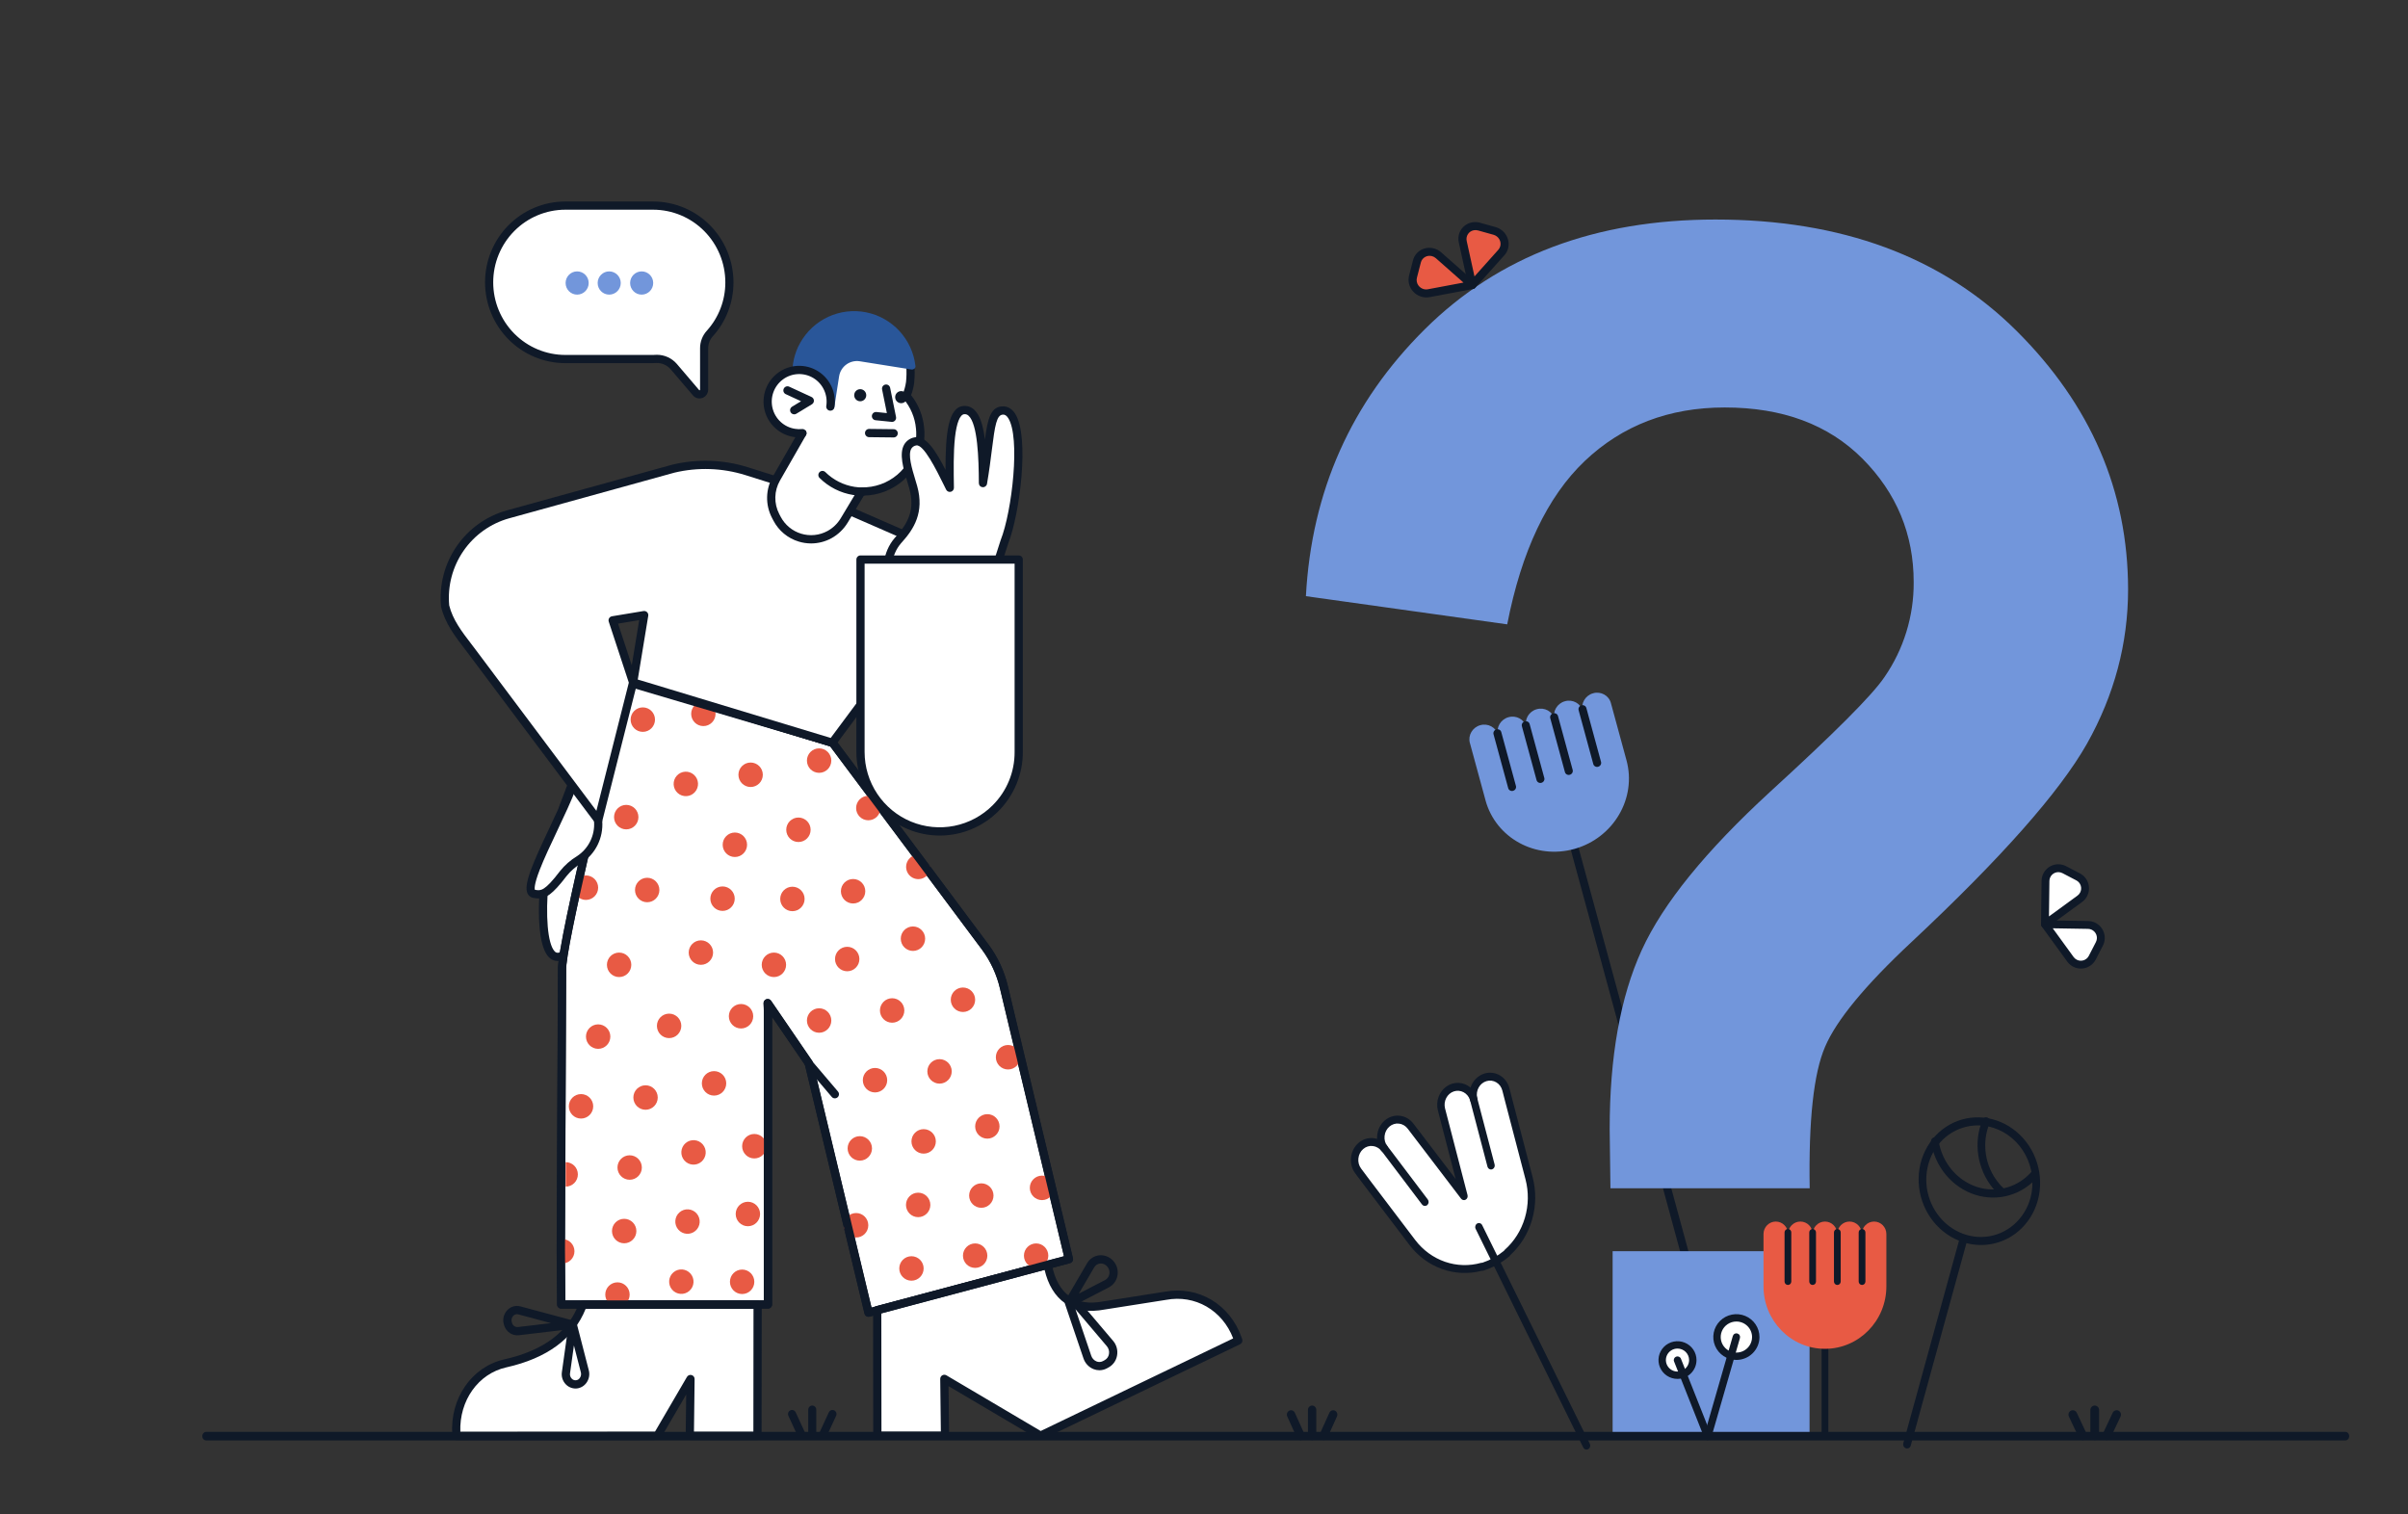 <svg fill="none" height="261" viewBox="0 0 415 261" width="415" xmlns="http://www.w3.org/2000/svg" xmlns:xlink="http://www.w3.org/1999/xlink"><rect x="0" y="0" width="415" height="261" fill="#333333" stroke="none"/><clipPath id="a"><path d="m75.939 53.629h138.184v194.581h-138.184z"/></clipPath><clipPath id="b"><path d="m0 0h25.271v120.403h-25.271z" transform="matrix(.962 -.272 .263 .965 252.677 125.682)"/></clipPath><clipPath id="c"><path d="m225.063 37.84h141.698v209.588h-141.698z"/></clipPath><clipPath id="d"><path d="m0 0h14.662v15.004h-14.662z" transform="matrix(-.476 .879 -.877 -.481 366.761 155.091)"/></clipPath><clipPath id="e"><path d="m135.808 242.262h8.354v5.599h-8.354z"/></clipPath><clipPath id="f"><path d="m221.781 242.262h8.702v5.949h-8.702z"/></clipPath><clipPath id="g"><path d="m356.485 242.262h9.05v5.949h-9.05z"/></clipPath><clipPath id="h"><path d="m303.926 210.547h21.174v36.961h-21.174z"/></clipPath><clipPath id="i"><path d="m285.826 226.512h17.404v21.698h-17.404z"/></clipPath><clipPath id="j"><path d="m83.596 34.73h42.813v33.947h-42.813z"/></clipPath><clipPath id="k"><path d="m0 0h15.229v15.192h-15.229z" transform="matrix(.957 .289 -.271 .963 246.118 35.627)"/></clipPath><g clip-path="url(#a)"><path d="m99.875 131.82c-.26.593-1.558 3.959-2.809 7.348l-3.235 12.752c-.59 6.162-.26 12.989 2.267 13.012 2.314.048 2.314-4.029 3.329-11.59.26 6.85.449 11.78 2.833 11.543 2.361-.237 2.078-7.182 1.818-12.467 1.7 3.271 3.825 7.774 5.619 7.3 2.574-.711.921-4.622.095-7.324-1.842-6.02.755-7.585 2.975-10.903 1.464-2.204 1.109-5.309-.071-8.628z" fill="#fff"/><path d="m96.147 165.643h-.064c-.302-.007-.6-.079-.873-.21s-.514-.32-.709-.552c-2.198-2.452-1.608-10.592-1.374-13.029.004-.036.01-.072.019-.108l3.235-12.751c.006-.024.014-.048.022-.071 1.221-3.306 2.544-6.745 2.826-7.388.06-.134.16-.247.286-.322.126-.076.273-.111.419-.1l12.82 1.043c.136.011.266.061.374.145.108.083.19.196.236.325 1.442 4.053 1.44 7.082-.007 9.261-.412.616-.828 1.161-1.23 1.691-1.778 2.333-3.061 4.019-1.657 8.609.104.335.21.67.32 1.003.685 2.11 1.464 4.502.65 6.021-.161.297-.383.557-.651.763-.267.206-.575.353-.903.432-1.796.474-3.418-1.953-4.969-4.839.163 5.561-.173 9.785-2.585 10.027-.288.033-.579.005-.855-.082-.276-.088-.53-.232-.747-.425-.83-.726-1.278-2.213-1.548-4.292-.499 3.149-1.177 4.849-3.034 4.849zm-1.616-13.601c-.551 5.815-.142 10.589 1.022 11.887.064.087.147.159.243.209.096.051.201.079.309.083h.018c1.262 0 1.594-2.761 2.144-7.324.131-1.09.28-2.325.458-3.652.024-.176.112-.337.249-.451.136-.114.31-.173.487-.164.177.008.345.083.469.21.125.126.198.295.205.473.189 4.981.367 9.685 1.527 10.7.07.065.154.114.246.142.091.028.188.035.282.021.228-.024.992-.356 1.256-3.689.197-2.494.033-5.829-.075-8.036-.008-.161.039-.321.134-.452s.232-.226.388-.269c.156-.042.321-.03.469.035s.27.179.344.323c.146.281.296.571.447.866.783 1.522 1.67 3.246 2.529 4.477 1.138 1.632 1.691 1.636 1.835 1.598.141-.028.275-.087.392-.173.116-.085.212-.195.282-.322.526-.983-.181-3.158-.749-4.905-.115-.356-.227-.7-.327-1.027-1.618-5.29.083-7.525 1.885-9.891.39-.511.792-1.04 1.178-1.618 1.116-1.68 1.116-4.222 0-7.561l-11.844-.963c-.459 1.144-1.527 3.93-2.59 6.809z" fill="#0f1928"/><path d="m108.068 117.231s-3.14 12.207-6.02 24.438c-.142.592-.283 1.208-.425 1.801-2.55 10.879-4.864 21.545-4.769 23.75l-.212 48.258.071 9.362h35.627v-50.747l-.047-1.185 7.083 10.358 10.294 42.996 34.541-9.22-11.191-46.812c-.587-2.499-1.671-4.854-3.188-6.921l-11.356-15.217-12.843-17.184-2.149-2.868z" fill="#fff"/><path d="m149.669 226.973c-.16 0-.314-.054-.439-.153s-.213-.237-.25-.392l-10.263-42.868-5.669-8.291v49.571c0 .188-.075.369-.208.503-.133.133-.313.208-.501.208h-35.627c-.187 0-.366-.074-.499-.206-.133-.133-.208-.312-.209-.5l-.071-9.362.212-48.251c-.092-2.497 2.551-14.382 4.788-23.925.07-.298.141-.6.212-.901s.142-.606.213-.903c2.848-12.095 5.992-24.327 6.023-24.449.024-.093.066-.18.125-.256.058-.076.131-.139.214-.186s.175-.077.27-.087c.095-.011.191-.002.283.026l35.414 10.808c.144.044.27.133.361.253l2.148 2.868 12.844 17.184 11.356 15.217c1.577 2.145 2.703 4.589 3.31 7.185l11.191 46.809c.043.18.014.37-.08.53-.095.159-.248.275-.427.323l-34.541 9.22c-.059.016-.12.025-.181.025zm-17.377-54.776c.115 0 .228.028.33.082.101.053.189.131.254.226l7.083 10.358c.049.072.084.152.104.237l10.125 42.288 33.172-8.855-11.03-46.137c-.563-2.408-1.607-4.676-3.069-6.666l-11.353-15.212-12.843-17.184-2.009-2.682-34.486-10.524c-.714 2.797-3.383 13.3-5.833 23.705-.071.297-.141.598-.212.9s-.142.607-.213.904c-3.14 13.397-4.827 21.763-4.75 23.553v.034l-.212 48.258.066 8.648h34.216v-50.022l-.047-1.171c-.004-.096.011-.191.045-.281s.086-.171.152-.24.145-.124.233-.162c.088-.037.183-.057.278-.057z" fill="#0f1928"/><path d="m130.545 247.475.024-22.588h-30.126c-2.078 5.712-7.201 8.722-13.34 10.097-5.407 1.209-8.854 6.4-8.452 12.254v.261l34.635-.024 5.714-9.789-.118 9.789z" fill="#fff"/><path d="m78.651 248.21c-.188 0-.368-.075-.501-.208-.133-.133-.207-.314-.207-.503v-.237c-.418-6.257 3.366-11.711 9.007-12.972 6.732-1.508 11.049-4.754 12.828-9.647.05-.137.14-.255.26-.339.119-.083.26-.128.406-.128h30.126c.188 0 .368.075.501.208.132.133.207.314.207.503l-.024 22.588c0 .189-.074.37-.207.503s-.313.208-.501.208h-11.663c-.094 0-.187-.018-.273-.055-.087-.036-.165-.089-.231-.156s-.118-.146-.153-.234c-.035-.087-.053-.18-.051-.274l.085-7.106-4.362 7.474c-.062.107-.151.195-.258.257s-.229.094-.352.094l-34.636.024zm22.278-22.612c-2.052 5.117-6.649 8.507-13.671 10.081-4.84 1.081-8.12 5.718-7.921 11.109l33.544-.024 5.509-9.437c.079-.136.201-.241.346-.3.144-.059.304-.068.455-.026.15.042.283.133.377.258.094.126.143.279.142.436l-.11 9.069h10.239l.022-21.166z" fill="#0f1928"/><path d="m180.574 217.989c.897 5.073 4.061 8.106 9.703 7.016l10.554-1.659c5.43-1.019 10.577 1.944 12.489 7.443l.095.26-34.093 16.402-16.574-9.789.118 9.789h-11.663l-.023-21.64z" fill="#fff"/><path d="m179.323 248.163c-.127 0-.251-.034-.36-.099l-15.491-9.149.103 8.528c.001.095-.017.188-.052.275s-.087.167-.153.234c-.065.067-.144.12-.23.156-.087.036-.18.055-.273.055h-11.664c-.187 0-.368-.075-.5-.208-.133-.134-.208-.314-.208-.503l-.024-21.64c0-.157.052-.31.147-.434.096-.124.229-.213.38-.254l29.394-7.821c.095-.026.194-.031.291-.016s.189.051.272.103c.082.053.153.123.208.205.054.081.091.174.108.271.456 2.574 1.52 4.503 3.079 5.579 1.488 1.027 3.437 1.317 5.794.862l.023-.004 10.554-1.659c5.804-1.089 11.268 2.162 13.268 7.911l.092.252c.06.166.056.348-.01.512-.067.163-.191.296-.35.372l-34.092 16.402c-.096.046-.2.07-.306.07zm-27.411-1.423h10.238l-.11-9.069c-.001-.126.031-.25.093-.36.062-.109.152-.2.26-.264.109-.063.232-.096.358-.095.125 0 .248.034.357.098l16.249 9.597 33.171-15.96c-1.86-4.863-6.565-7.582-11.568-6.642l-10.561 1.661c-2.737.527-5.043.16-6.852-1.09-1.715-1.185-2.922-3.161-3.518-5.747l-28.14 7.489zm-52.702-7.416c-.329.001-.654-.067-.955-.2-.301-.133-.571-.327-.792-.571-.251-.274-.438-.601-.547-.958-.108-.356-.136-.732-.08-1.1l1.029-7.357-8.461 1.006c-.529.052-1.061-.075-1.509-.362-.449-.287-.788-.717-.965-1.221l-.052-.154c-.155-.434-.188-.902-.096-1.354.092-.451.305-.869.617-1.207.283-.316.647-.546 1.053-.665s.837-.122 1.244-.008l9.204 2.465c.121.032.232.096.32.186.088.089.152.2.183.322l2.077 8.059c.09.361.101.736.032 1.102-.068.365-.215.711-.429 1.014-.197.28-.452.514-.747.687-.296.172-.625.279-.965.312-.054.003-.107.004-.162.004zm-.299-7.421-.67 4.792v.006c-.025.158-.014.321.032.475.046.153.126.295.234.413.09.107.203.191.331.245.128.055.267.079.406.069.139-.009.274-.051.393-.122s.221-.169.296-.287c.095-.135.16-.289.191-.451.03-.163.025-.33-.014-.491zm-9.822-5.39c-.123.003-.244.031-.356.083-.112.051-.212.125-.294.217-.137.15-.229.334-.268.534-.039.199-.023.405.047.596l.052.156c.072.2.207.37.385.484.178.114.389.166.6.147l5.7-.677-5.627-1.507c-.078-.021-.158-.032-.238-.033zm54.795-37.203c-.103 0-.204-.022-.297-.065s-.176-.106-.242-.185l-4.533-5.333c-.122-.143-.183-.329-.168-.517s.104-.363.246-.485c.143-.123.329-.183.516-.168s.361.104.483.247l4.533 5.333c.088.104.145.23.163.365.019.134-.002.271-.058.395-.057.123-.148.228-.262.301s-.246.112-.381.112z" fill="#0f1928"/><path d="m189.47 236.173c-.345 0-.686-.066-1.007-.193-.403-.162-.766-.41-1.065-.727-.298-.316-.525-.694-.665-1.106l-3.194-9.41c-.033-.097-.044-.2-.034-.301.01-.102.042-.2.094-.288l3.747-6.411c.227-.396.548-.73.935-.971.386-.241.826-.383 1.28-.412.468-.024.934.067 1.358.265.425.197.795.496 1.079.869.271.342.461.74.559 1.165s.101.867.008 1.293c-.086.414-.262.804-.517 1.141-.254.338-.58.614-.954.808l-4.917 2.544 5.662 6.675c.296.348.51.758.626 1.2s.131.905.045 1.354c-.076.424-.246.826-.497 1.175-.252.349-.579.637-.956.841l-.311.171c-.393.208-.831.317-1.276.318zm-4.124-10.52 2.725 8.03c.073.218.193.418.349.586.157.168.348.3.561.388.175.071.364.103.554.094.189-.01.374-.061.541-.149l.309-.169c.191-.105.357-.252.484-.431.127-.178.212-.382.249-.598.047-.241.039-.488-.023-.725s-.176-.456-.334-.643zm4.388-7.881c-.028 0-.057 0-.085.002-.223.016-.439.087-.628.207s-.346.285-.456.481l-2.633 4.503 4.514-2.333c.188-.099.351-.239.478-.409s.215-.366.257-.574c.049-.222.048-.452-.003-.674-.051-.221-.151-.428-.291-.606-.134-.182-.307-.331-.507-.434-.2-.104-.421-.16-.646-.163z" fill="#0f1928"/><g fill="#e85a44"><path d="m108.517 203.342c1.161 0 2.101-.944 2.101-2.109 0-1.166-.94-2.11-2.101-2.11-1.16 0-2.101.944-2.101 2.11 0 1.165.941 2.109 2.101 2.109z"/><path d="m100.136 192.794c1.16 0 2.101-.944 2.101-2.109s-.941-2.11-2.101-2.11c-1.161 0-2.102.945-2.102 2.11s.941 2.109 2.102 2.109z"/><path d="m130.002 199.668c1.16 0 2.101-.944 2.101-2.109s-.941-2.11-2.101-2.11c-1.161 0-2.101.945-2.101 2.11s.94 2.109 2.101 2.109z"/><path d="m123.061 188.836c1.16 0 2.101-.944 2.101-2.109s-.941-2.11-2.101-2.11c-1.161 0-2.102.945-2.102 2.11s.941 2.109 2.102 2.109z"/><path d="m120.902 200.22c.876-.763.971-2.095.21-2.975-.76-.881-2.087-.975-2.964-.212-.876.763-.971 2.096-.211 2.976.761.88 2.088.975 2.965.211z"/><path d="m111.256 191.278c1.16 0 2.101-.945 2.101-2.11s-.941-2.109-2.101-2.109c-1.161 0-2.101.944-2.101 2.109s.94 2.11 2.101 2.11z"/><path d="m103.087 180.777c1.16 0 2.101-.945 2.101-2.11s-.941-2.109-2.101-2.109c-1.161 0-2.101.944-2.101 2.109s.94 2.11 2.101 2.11z"/><path d="m115.317 178.928c1.16 0 2.101-.944 2.101-2.11 0-1.165-.941-2.109-2.101-2.109-1.161 0-2.102.944-2.102 2.109 0 1.166.941 2.11 2.102 2.11z"/><path d="m106.699 168.405c1.161 0 2.101-.945 2.101-2.11s-.94-2.109-2.101-2.109c-1.16 0-2.101.944-2.101 2.109s.941 2.11 2.101 2.11z"/><path d="m127.712 177.269c1.16 0 2.101-.945 2.101-2.11s-.941-2.109-2.101-2.109c-1.161 0-2.101.944-2.101 2.109s.94 2.11 2.101 2.11z"/><path d="m120.794 166.295c1.161 0 2.101-.944 2.101-2.109s-.94-2.11-2.101-2.11c-1.16 0-2.101.945-2.101 2.11s.941 2.109 2.101 2.109z"/><path d="m111.539 155.51c1.161 0 2.102-.944 2.102-2.109 0-1.166-.941-2.11-2.102-2.11-1.16 0-2.101.944-2.101 2.11 0 1.165.941 2.109 2.101 2.109z"/><path d="m100.136 151.078c.266-.124.556-.188.85-.189.557 0 1.091.222 1.485.618.395.395.616.932.616 1.491 0 .56-.221 1.096-.616 1.492-.394.395-.928.618-1.485.618-.371.001-.734-.097-1.054-.285-.32-.188-.584-.458-.764-.782"/><path d="m128.892 211.353c1.161 0 2.102-.945 2.102-2.11s-.941-2.109-2.102-2.109c-1.16 0-2.101.944-2.101 2.109s.941 2.11 2.101 2.11z"/><path d="m119.863 212.142c.877-.763.971-2.095.211-2.976-.761-.88-2.088-.974-2.965-.211-.876.763-.971 2.095-.21 2.976.76.88 2.087.974 2.964.211z"/><path d="m118.8 222.501c.877-.764.971-2.096.211-2.976s-2.087-.975-2.964-.212c-.877.764-.971 2.096-.211 2.976.761.88 2.088.975 2.964.212z"/><path d="m107.573 214.292c1.16 0 2.101-.944 2.101-2.109s-.941-2.11-2.101-2.11c-1.161 0-2.102.945-2.102 2.11s.941 2.109 2.102 2.109z"/><path d="m106.416 225.242c1.16 0 2.101-.944 2.101-2.109s-.941-2.11-2.101-2.11c-1.161 0-2.102.945-2.102 2.11s.941 2.109 2.102 2.109z"/><path d="m96.901 213.557c.557 0 1.092.222 1.486.618.394.396.616.932.616 1.492 0 .559-.221 1.096-.616 1.491-.394.396-.928.618-1.486.618m.59-17.468c.557 0 1.092.222 1.486.617.394.396.615.933.615 1.492 0 .56-.221 1.096-.615 1.492-.394.395-.928.618-1.486.618"/><path d="m127.901 223.038c1.16 0 2.101-.944 2.101-2.109s-.941-2.11-2.101-2.11c-1.161 0-2.102.945-2.102 2.11s.941 2.109 2.102 2.109z"/><path d="m159.184 198.838c1.16 0 2.101-.944 2.101-2.109s-.941-2.11-2.101-2.11c-1.161 0-2.102.945-2.102 2.11s.941 2.109 2.102 2.109z"/><path d="m150.802 188.29c1.161 0 2.101-.944 2.101-2.109s-.94-2.11-2.101-2.11c-1.16 0-2.101.945-2.101 2.11s.941 2.109 2.101 2.109z"/><path d="m173.727 184.332c1.161 0 2.102-.944 2.102-2.109s-.941-2.11-2.102-2.11c-1.16 0-2.101.945-2.101 2.11s.941 2.109 2.101 2.109z"/><path d="m170.162 196.254c1.161 0 2.101-.944 2.101-2.109s-.94-2.11-2.101-2.11c-1.16 0-2.101.945-2.101 2.11s.941 2.109 2.101 2.109z"/><path d="m161.922 186.774c1.161 0 2.102-.945 2.102-2.11s-.941-2.109-2.102-2.109c-1.16 0-2.101.944-2.101 2.109s.941 2.11 2.101 2.11z"/><path d="m153.753 176.274c1.161 0 2.102-.945 2.102-2.11s-.941-2.109-2.102-2.109c-1.16 0-2.101.944-2.101 2.109s.941 2.11 2.101 2.11z"/><path d="m165.96 174.425c1.16 0 2.101-.944 2.101-2.109s-.941-2.11-2.101-2.11c-1.161 0-2.102.945-2.102 2.11s.941 2.109 2.102 2.109z"/><path d="m157.342 163.901c1.16 0 2.101-.945 2.101-2.11s-.941-2.109-2.101-2.109c-1.161 0-2.101.944-2.101 2.109s.94 2.11 2.101 2.11z"/><path d="m179.582 206.85c1.161 0 2.102-.945 2.102-2.11s-.941-2.109-2.102-2.109c-1.16 0-2.101.944-2.101 2.109s.941 2.11 2.101 2.11z"/><path d="m169.123 208.177c1.161 0 2.101-.944 2.101-2.109 0-1.166-.94-2.11-2.101-2.11-1.16 0-2.101.944-2.101 2.11 0 1.165.941 2.109 2.101 2.109z"/><path d="m168.061 218.534c1.16 0 2.101-.944 2.101-2.109s-.941-2.11-2.101-2.11c-1.161 0-2.102.945-2.102 2.11s.941 2.109 2.102 2.109z"/><path d="m158.239 209.788c1.161 0 2.101-.944 2.101-2.109s-.94-2.11-2.101-2.11c-1.16 0-2.101.945-2.101 2.11s.941 2.109 2.101 2.109z"/><path d="m157.082 220.74c1.161 0 2.101-.945 2.101-2.11s-.94-2.109-2.101-2.109c-1.16 0-2.101.944-2.101 2.109s.941 2.11 2.101 2.11z"/><path d="m147.544 213.296c1.16 0 2.101-.944 2.101-2.109s-.941-2.11-2.101-2.11c-1.161 0-2.101.945-2.101 2.11s.94 2.109 2.101 2.109z"/><path d="m148.181 200.047c1.161 0 2.102-.944 2.102-2.109s-.941-2.11-2.102-2.11c-1.16 0-2.101.945-2.101 2.11s.941 2.109 2.101 2.109z"/><path d="m178.567 218.534c1.161 0 2.101-.944 2.101-2.109s-.94-2.11-2.101-2.11c-1.16 0-2.101.945-2.101 2.11s.941 2.109 2.101 2.109z"/><path d="m126.649 147.712c1.161 0 2.102-.944 2.102-2.109s-.941-2.11-2.102-2.11c-1.16 0-2.101.945-2.101 2.11s.941 2.109 2.101 2.109z"/><path d="m119.764 136.523c.774-.868.7-2.202-.164-2.979-.865-.777-2.193-.703-2.967.165s-.701 2.201.164 2.978c.864.777 2.193.704 2.967-.164z"/><path d="m141.169 133.206c1.161 0 2.102-.944 2.102-2.109s-.941-2.11-2.102-2.11c-1.16 0-2.101.945-2.101 2.11s.941 2.109 2.101 2.109z"/><path d="m137.604 145.129c1.161 0 2.101-.944 2.101-2.109s-.94-2.11-2.101-2.11c-1.16 0-2.101.945-2.101 2.11s.941 2.109 2.101 2.109z"/><path d="m129.364 135.648c1.161 0 2.102-.945 2.102-2.11s-.941-2.109-2.102-2.109c-1.16 0-2.101.944-2.101 2.109s.941 2.11 2.101 2.11z"/><path d="m121.219 125.148c1.161 0 2.101-.945 2.101-2.11s-.94-2.109-2.101-2.109c-1.16 0-2.101.944-2.101 2.109s.941 2.11 2.101 2.11z"/><path d="m147.025 155.724c1.16 0 2.101-.945 2.101-2.11s-.941-2.109-2.101-2.109c-1.161 0-2.102.944-2.102 2.109s.941 2.11 2.102 2.11z"/><path d="m160.364 149.419c0 .417-.123.825-.354 1.172s-.559.617-.943.777-.806.201-1.214.12-.782-.282-1.076-.577-.494-.671-.575-1.08c-.081-.41-.039-.834.12-1.219.159-.386.428-.715.773-.947.346-.232.752-.355 1.168-.355"/><path d="m149.645 141.384c1.161 0 2.101-.944 2.101-2.109s-.94-2.11-2.101-2.11c-1.16 0-2.101.945-2.101 2.11s.941 2.109 2.101 2.109z"/><path d="m110.784 126.143c1.16 0 2.101-.945 2.101-2.11s-.941-2.109-2.101-2.109c-1.161 0-2.102.944-2.102 2.109s.941 2.11 2.102 2.11z"/><path d="m136.565 157.051c1.161 0 2.102-.944 2.102-2.109 0-1.166-.941-2.11-2.102-2.11-1.16 0-2.101.944-2.101 2.11 0 1.165.941 2.109 2.101 2.109z"/><path d="m124.525 157.003c1.16 0 2.101-.944 2.101-2.109s-.941-2.11-2.101-2.11c-1.161 0-2.102.945-2.102 2.11s.941 2.109 2.102 2.109z"/><path d="m141.169 178.004c1.161 0 2.102-.944 2.102-2.109s-.941-2.11-2.102-2.11c-1.16 0-2.101.945-2.101 2.11s.941 2.109 2.101 2.109z"/><path d="m133.378 168.405c1.161 0 2.101-.945 2.101-2.11s-.94-2.109-2.101-2.109c-1.16 0-2.101.944-2.101 2.109s.941 2.11 2.101 2.11z"/><path d="m107.927 142.949c1.16 0 2.101-.945 2.101-2.11s-.941-2.11-2.101-2.11c-1.161 0-2.101.945-2.101 2.11s.94 2.11 2.101 2.11z"/><path d="m146.009 167.408c1.161 0 2.101-.944 2.101-2.109s-.94-2.11-2.101-2.11c-1.16 0-2.101.945-2.101 2.11s.941 2.109 2.101 2.109z"/></g><path d="m149.692 226.949c-.159 0-.313-.053-.438-.152s-.213-.237-.25-.393l-10.263-42.868-5.67-8.29v49.594c0 .189-.074.369-.207.503-.133.133-.313.208-.501.208h-35.627c-.187 0-.366-.074-.499-.206s-.208-.312-.209-.5l-.071-9.362.212-48.25c-.187-4.947 10.634-48.079 11.095-49.915.023-.092.065-.18.123-.256.057-.076.13-.14.213-.187.082-.048.174-.078.269-.089.094-.011.19-.003.282.024l35.556 10.524c.146.043.274.133.366.255l2.148 2.868 12.844 17.184 11.356 15.217c1.577 2.145 2.703 4.589 3.31 7.184l11.191 46.809c.043.181.014.371-.08.53-.095.16-.248.276-.427.323l-34.541 9.221c-.059.016-.12.024-.182.024zm-17.376-54.776c.115 0 .228.028.33.082.101.054.189.131.254.227l7.083 10.357c.049.072.084.153.104.238l10.125 42.287 33.171-8.854-11.029-46.138c-.563-2.407-1.607-4.675-3.07-6.665l-11.352-15.212-12.844-17.185-2.007-2.678-34.624-10.248c-3.935 15.698-11.033 45.137-10.872 48.804v.035l-.212 48.258.066 8.648h34.217v-50.045l-.048-1.17c-.003-.096.012-.192.046-.281.034-.09.085-.172.152-.241.066-.069.145-.124.233-.161.088-.038.182-.057.278-.057z" fill="#0f1928"/><path d="m103.087 141.573c.096 1.291-.155 2.584-.729 3.744-.573 1.159-1.447 2.142-2.529 2.845-1.057.634-1.992 1.453-2.762 2.418-3.046 4.006-3.848 3.65-5.005 3.484-2.692-.403 4.155-11.993 6.54-18.417" fill="#fff"/><path d="m92.858 154.859c-.246-.003-.492-.026-.735-.067l-.162-.023c-.213-.028-.416-.106-.593-.229-.176-.124-.321-.287-.421-.478-.817-1.538.907-5.352 3.789-11.448 1.201-2.545 2.445-5.174 3.202-7.215.066-.177.199-.32.37-.398.171-.079.366-.086.542-.02.176.066.319.2.397.372.078.171.085.367.019.544-.779 2.098-2.035 4.756-3.25 7.326-1.114 2.357-2.267 4.795-3.012 6.726-.992 2.568-.876 3.265-.82 3.415l.154.024c.853.131 1.526.235 4.167-3.239.82-1.029 1.815-1.903 2.939-2.583.974-.636 1.76-1.523 2.277-2.568s.745-2.21.66-3.374c-.013-.188.048-.374.171-.517.123-.142.298-.23.485-.243.188-.014.373.048.515.171.142.124.229.299.242.487.103 1.417-.175 2.836-.804 4.109-.63 1.273-1.588 2.353-2.775 3.128-.988.591-1.864 1.354-2.585 2.253-2.432 3.2-3.607 3.847-4.771 3.847z" fill="#0f1928"/><path d="m76.715 104.455c-.327-3.496.582-6.996 2.568-9.886 1.986-2.891 4.922-4.987 8.293-5.923l28.473-7.869c4.165-.998 8.52-.851 12.608.427l7.437 2.346 25.026 10.927-11.639 25.409-6.044 8.13-32.936-9.979-1.39-.403 1.91-11.614-5.436.9 3.526 10.714-6.004 23.735-21.905-29.234c-1.818-2.394-3.778-4.74-4.486-7.68z" fill="#fff"/><path d="m103.106 142.08c-.11 0-.218-.025-.317-.075-.098-.049-.184-.121-.25-.209l-21.904-29.234c-.168-.221-.341-.446-.513-.67-1.681-2.193-3.419-4.461-4.096-7.269-.008-.033-.013-.067-.017-.1-.346-3.663.604-7.331 2.685-10.36s5.158-5.225 8.691-6.202l28.475-7.869.023-.006c4.289-1.026 8.773-.874 12.982.44l7.439 2.346c.024.007.048.016.071.026l25.026 10.927c.086.038.164.092.229.161.065.068.116.149.15.237.033.088.049.182.046.277-.003.094-.025.187-.064.273l-11.639 25.408c-.021.046-.047.089-.076.129l-6.044 8.13c-.087.117-.208.204-.346.25-.139.045-.287.047-.427.005l-32.935-9.979-.679-.196-5.825 23.023c-.032.13-.101.248-.198.34s-.218.155-.349.181c-.045.01-.092.016-.139.016zm-25.691-37.743c.614 2.493 2.177 4.53 3.83 6.687l.519.68 21.019 28.052 5.59-22.095-3.461-10.516c-.032-.098-.043-.201-.032-.303.012-.102.045-.201.098-.288.053-.088.124-.163.209-.221s.181-.096.282-.113l5.435-.902c.111-.018.225-.01.332.025.108.034.205.094.285.174.079.08.139.178.173.285.034.108.043.222.025.334l-1.807 10.991.784.227 32.469 9.836 5.703-7.669 11.306-24.682-24.329-10.622-7.401-2.335c-3.962-1.236-8.183-1.379-12.219-.416l-28.462 7.866c-3.204.886-5.996 2.874-7.887 5.617s-2.763 6.066-2.461 9.389zm29.101 3.15 2.364 7.182 1.28-7.785z" fill="#0f1928"/><path d="m138.289 74.662-4.486 7.822c-.556.974-.86 2.071-.885 3.193-.025 1.122.231 2.232.743 3.23l.26.498c.41.778.969 1.466 1.645 2.026s1.456.979 2.294 1.235c.839.256 1.719.342 2.591.254s1.718-.348 2.489-.765c1.049-.575 1.928-1.417 2.55-2.441l2.998-5.001c2.401.054 4.74-.769 6.582-2.317 1.841-1.548 3.06-3.715 3.429-6.097.129-.815.153-1.644.071-2.465-.186-2.066-1.011-4.023-2.361-5.594.311-.735.525-1.508.637-2.299.118-1.151.118-2.31 0-3.461l-11.073-1.375-2.857 3.579-3.14-.118c-4.131-.142-6.374 4.764-3.588 7.822z" fill="#fff"/><path d="m139.793 93.666c-.729-.001-1.454-.11-2.151-.324-.927-.281-1.788-.745-2.535-1.363-.746-.619-1.362-1.381-1.812-2.241l-.261-.5c-.57-1.102-.855-2.331-.828-3.573.027-1.242.365-2.457.982-3.533l4.226-7.37-1.747-1.891c-.715-.781-1.185-1.756-1.349-2.804-.165-1.048-.017-2.121.425-3.085.441-.964 1.157-1.775 2.057-2.331.9-.556 1.943-.833 2.999-.796l2.786.105 2.634-3.3c.075-.095.174-.168.286-.214s.234-.062.353-.047l11.073 1.375c.159.02.307.093.419.207.112.115.182.264.199.424.124 1.211.123 2.432-.004 3.643-.102.705-.277 1.396-.523 2.064 1.287 1.623 2.07 3.59 2.252 5.657.088.882.062 1.771-.078 2.646-.391 2.478-1.639 4.739-3.524 6.386s-4.287 2.576-6.786 2.624l-2.791 4.655c-.688 1.131-1.66 2.062-2.817 2.699-1.071.58-2.268.885-3.485.887zm-.188-28.393c-.765.001-1.513.225-2.153.646s-1.144 1.019-1.451 1.722c-.307.703-.404 1.481-.278 2.239.126.757.469 1.462.987 2.027l2.098 2.272c.103.111.168.253.185.404.017.151-.015.303-.09.435l-4.486 7.822c-.499.87-.772 1.851-.794 2.854-.022 1.003.208 1.996.668 2.887l.258.495c.366.694.866 1.309 1.47 1.808s1.3.874 2.049 1.102 1.536.305 2.314.226c.779-.079 1.535-.311 2.223-.684.94-.513 1.727-1.268 2.281-2.186l2.996-4.996c.064-.108.155-.197.265-.257s.234-.091.359-.087c2.228.046 4.398-.72 6.107-2.156 1.708-1.437 2.84-3.447 3.186-5.657.121-.758.143-1.529.066-2.293-.17-1.919-.937-3.735-2.193-5.191-.087-.101-.143-.225-.163-.357-.02-.132-.003-.267.05-.39.287-.678.484-1.391.586-2.12.095-.904.109-1.815.042-2.722l-10.108-1.256-2.61 3.269c-.069.087-.157.157-.258.203-.1.046-.211.068-.321.063l-3.14-.118c-.049-.002-.097-.003-.145-.002z" fill="#0f1928"/><path d="m157.767 63.048c-.265-2.24-1.23-4.339-2.756-5.995-1.527-1.656-3.536-2.784-5.74-3.224-2.204-.439-4.49-.167-6.531.778s-3.731 2.514-4.829 4.482c-.14.229-.266.467-.377.711-.411.897-.697 1.846-.85 2.821-.048.308-.071.64-.095.948h.047c1.063.166 2.196.095 3.188.545.85.379 1.534 1.09 2.101 1.825.992 1.256 1.983 3.105 1.346 4.717.065-.004.129-.021.189-.047.083-.041.157-.101.214-.175s.097-.16.116-.252l.826-5.333c.133-.812.579-1.539 1.242-2.022.663-.484 1.49-.685 2.3-.561l8.924 1.422c.088.013.178.007.264-.017.085-.025.164-.067.232-.125.077-.055.137-.131.17-.22.034-.089.04-.185.019-.278z" fill="#295699"/><path d="m148.252 69.163c.574 0 1.039-.467 1.039-1.043 0-.576-.465-1.043-1.039-1.043s-1.039.467-1.039 1.043c0 .576.465 1.043 1.039 1.043z" fill="#0f1928"/><path d="m155.312 69.495c.573 0 1.038-.467 1.038-1.043s-.465-1.043-1.038-1.043c-.574 0-1.039.467-1.039 1.043s.465 1.043 1.039 1.043z" fill="#0f1928"/><path d="m148.677 85.446c-.539-.004-1.077-.046-1.611-.126-2.205-.343-4.245-1.375-5.832-2.951-.129-.134-.2-.314-.198-.5.001-.186.076-.365.207-.497s.309-.207.495-.208c.185-.002.364.07.498.2 1.373 1.361 3.138 2.254 5.045 2.551.462.069.928.105 1.395.109.188 0 .368.075.501.208.133.133.208.314.208.503 0 .189-.075.369-.208.503-.133.133-.313.208-.501.208zm5.053-12.728c-.024 0-.048 0-.072-.004l-2.763-.284c-.092-.009-.182-.037-.264-.082-.082-.044-.154-.104-.213-.177s-.102-.156-.129-.245-.036-.183-.026-.276c.009-.093.037-.183.081-.265s.104-.155.176-.214.155-.103.244-.13c.09-.027.183-.036.276-.026l1.804.186-.824-4.077c-.037-.185 0-.377.104-.534s.265-.267.45-.304c.184-.037.375 0 .532.104.156.104.265.267.303.452l1.015 5.025c.021.103.019.21-.006.312-.026.102-.073.198-.14.28-.066.082-.15.147-.245.193s-.198.069-.304.069z" fill="#0f1928"/><path d="m138.289 74.662c-.464.043-.932.027-1.393-.047-1.062-.166-2.052-.645-2.843-1.376-.791-.731-1.348-1.681-1.602-2.73-.253-1.049-.191-2.15.179-3.163s1.031-1.894 1.899-2.531c.868-.636 1.905-1 2.979-1.045 1.075-.045 2.138.231 3.056.793.918.562 1.649 1.384 2.102 2.364.452.979.605 2.071.439 3.138" fill="#fff"/><path d="m137.805 75.397c-.339-.001-.679-.028-1.015-.08-1.201-.187-2.319-.728-3.214-1.554s-1.526-1.899-1.813-3.084-.217-2.43.2-3.576c.417-1.146 1.164-2.142 2.145-2.862s2.153-1.132 3.367-1.183c1.214-.051 2.417.26 3.455.894s1.865 1.564 2.377 2.671c.512 1.107.685 2.341.498 3.546-.012.094-.043.184-.09.266-.048.082-.111.153-.187.21-.075.057-.161.098-.252.121s-.186.028-.279.014c-.093-.014-.183-.047-.263-.096-.08-.049-.15-.114-.205-.191s-.095-.164-.116-.256c-.021-.092-.024-.188-.008-.281.145-.928.012-1.878-.381-2.73s-1.029-1.568-1.827-2.057c-.799-.489-1.724-.73-2.658-.691-.935.039-1.837.355-2.592.908-.756.554-1.331 1.32-1.653 2.201-.321.882-.375 1.839-.155 2.752.221.912.706 1.739 1.394 2.374.689.636 1.549 1.052 2.474 1.196.399.065.805.079 1.207.043.187-.02.374.036.52.154.146.119.239.291.259.478.02.188-.036.375-.154.522s-.289.24-.476.26c-.185.019-.371.029-.558.028z" fill="#0f1928"/><path d="m136.873 71.415c-.155 0-.305-.05-.429-.144-.123-.094-.212-.226-.254-.375-.042-.15-.034-.309.023-.453.057-.144.16-.266.292-.347l1.551-.941-2.635-1.217c-.085-.039-.161-.094-.224-.163s-.112-.149-.145-.236c-.032-.088-.047-.181-.043-.274.003-.093.025-.185.064-.27.079-.171.222-.304.398-.37.087-.032.18-.047.273-.044s.184.026.269.065l3.848 1.778c.117.054.217.139.289.246.073.107.115.231.122.36.008.129-.02.258-.08.372-.06.114-.15.21-.26.277l-2.692 1.635c-.11.067-.237.103-.367.103zm17.14 3.982h-.008l-4.226-.047c-.188-.001-.368-.077-.5-.211s-.206-.315-.205-.504.077-.369.211-.502c.133-.133.314-.207.502-.205h.078l4.156.047c.188.001.367.077.499.211.133.134.206.315.205.504-.001.189-.076.369-.21.502s-.314.206-.502.205z" fill="#0f1928"/><path d="m161.592 105.333c-6.823.734-11.191-6.945-6.847-12.16.071-.071.118-.142.189-.213 2.007-2.228 3.612-4.835 2.455-8.983-.826-2.939-2.55-7.205.331-7.893 1.983-.474 4.202 4.432 5.973 7.988-.094-5.712-.212-13.202 2.432-13.392 2.644-.213 3.258 5.215 3.282 12.586 1.393-8.13.968-12.61 3.541-12.515 4.226.166 2.408 16.947.165 22.612l-1.18 3.674c-1.44 4.527-5.525 7.774-10.341 8.296z" fill="#fff"/><path d="m160.721 106.09c-1.528.011-3.031-.398-4.345-1.181-1.315-.783-2.392-1.911-3.115-3.263-.766-1.408-1.086-3.016-.918-4.612s.816-3.101 1.858-4.317c.013-.016.027-.032.042-.046.019-.02.035-.04.051-.059.039-.047.078-.093.124-.139 2.11-2.347 3.305-4.658 2.289-8.304-.101-.357-.215-.736-.333-1.126-.683-2.262-1.457-4.825-.547-6.415.184-.317.434-.591.732-.804.298-.213.638-.36.996-.431 1.994-.477 3.736 2.342 5.398 5.601-.006-6.301.463-10.832 3.12-11.021.331-.028.665.015.978.126s.6.287.84.516c.908.838 1.505 2.438 1.85 5.128.487-3.643 1.022-5.783 3.231-5.7.547.022 1.33.253 1.966 1.235 2.557 3.946.792 17.374-1.159 22.328l-1.173 3.652c-1.521 4.781-5.816 8.23-10.94 8.785-.314.033-.629.05-.945.05zm-5.449-12.441c-.852 1-1.38 2.236-1.516 3.545-.136 1.308.127 2.627.755 3.783 1.366 2.569 4.051 3.966 7.005 3.649 4.567-.495 8.391-3.558 9.742-7.805l1.18-3.676c.005-.015.011-.03.016-.044 1.982-5.004 3.42-17.773 1.297-21.049-.33-.512-.633-.582-.832-.589h-.039c-1.131 0-1.413 1.861-1.933 6.016-.214 1.711-.456 3.65-.843 5.91-.03.175-.125.333-.265.442s-.316.161-.493.146c-.176-.015-.341-.096-.461-.227-.121-.131-.187-.302-.188-.48-.014-4.297-.212-10.175-1.764-11.609-.097-.098-.216-.174-.346-.221s-.269-.064-.406-.05c-.741.053-1.321 1.509-1.596 3.995-.286 2.577-.232 5.817-.185 8.677.003.161-.049.318-.147.446-.098.128-.236.218-.392.256s-.321.022-.466-.045c-.146-.068-.264-.183-.336-.327-.147-.294-.297-.598-.449-.907-1.208-2.45-3.456-7.008-4.727-6.708-.17.028-.332.092-.475.189-.143.097-.263.223-.353.371-.605 1.058.104 3.407.675 5.294.12.399.237.786.34 1.154 1.267 4.544-.609 7.43-2.611 9.653-.009.009-.017.018-.025.026-.02.02-.035.04-.052.059-.035.044-.072.087-.11.128z" fill="#0f1928"/><path d="m161.946 143.304c-3.619-.002-7.089-1.446-9.648-4.015-2.558-2.569-3.997-6.052-3.998-9.685v-33.16h27.269v33.16c.004 1.798-.346 3.579-1.029 5.242-.683 1.662-1.686 3.173-2.951 4.445-1.266 1.273-2.769 2.282-4.424 2.971-1.654.688-3.428 1.042-5.219 1.042z" fill="#fff"/><path d="m161.946 144.015c-3.806-.004-7.455-1.524-10.146-4.226-2.691-2.701-4.205-6.364-4.209-10.185v-33.16c0-.189.075-.369.208-.503.132-.133.313-.208.5-.208h27.27c.187 0 .368.075.5.208.133.133.208.314.208.503v33.16c.004 1.892-.364 3.765-1.083 5.514-.718 1.749-1.773 3.338-3.105 4.676-1.331 1.339-2.912 2.401-4.653 3.125-1.74.724-3.606 1.097-5.49 1.096zm-12.938-46.859v32.449c-.001 2.57.758 5.082 2.18 7.218 1.423 2.137 3.444 3.802 5.81 4.784 2.365.982 4.968 1.237 7.478.734 2.51-.504 4.814-1.744 6.622-3.563 1.201-1.202 2.153-2.632 2.798-4.207.646-1.574.974-3.262.964-4.965v-32.45z" fill="#0f1928"/></g><g clip-path="url(#b)"><path d="m296.455 238.384c-.177.05-.365.03-.523-.057-.158-.086-.273-.231-.32-.403l-26.653-97.898c-.047-.172-.021-.357.071-.513.092-.157.242-.274.419-.324s.365-.029.523.057.273.231.32.403l26.653 97.898c.047.172.022.357-.07.514s-.243.273-.42.323z" fill="#0f1928"/><path d="m274.556 119.489c-1.342.379-2.143 1.743-1.789 3.048l.001.002c-.355-1.304-1.731-2.054-3.072-1.674h-.002c-1.341.38-2.141 1.745-1.786 3.049-.355-1.304-1.73-2.054-3.071-1.674l-.002.001c-1.342.378-2.142 1.742-1.789 3.047l.001.002c-.355-1.303-1.727-2.052-3.067-1.675-1.343.371-2.152 1.731-1.805 3.038l.004.015c-.355-1.304-1.73-2.054-3.072-1.674-1.341.378-2.142 1.742-1.788 3.047l2.693 9.891c1.775 6.524 8.653 10.275 15.364 8.377l.004-.001c6.711-1.899 10.711-8.729 8.935-15.255l-2.693-9.888c-.354-1.303-1.726-2.052-3.066-1.676z" fill="#7296db"/><path d="m275.435 132.154c-.177.051-.365.03-.523-.056s-.273-.231-.32-.403l-2.529-9.29c-.047-.172-.022-.357.07-.514s.243-.273.42-.323.365-.03.523.057c.158.086.273.231.32.403l2.529 9.29c.047.172.022.356-.07.513s-.243.273-.42.323zm-4.888 1.384c-.177.05-.365.03-.523-.056-.158-.087-.273-.232-.32-.404l-2.529-9.29c-.047-.172-.022-.356.07-.513s.243-.273.42-.323c.176-.05.365-.03.523.056s.273.231.32.403l2.529 9.29c.047.172.021.357-.07.514-.092.157-.243.273-.42.323zm-4.888 1.383c-.177.051-.365.03-.523-.056s-.273-.231-.32-.403l-2.53-9.29c-.046-.172-.021-.357.071-.514s.243-.273.42-.323c.176-.05.365-.03.523.057.158.086.273.231.32.403l2.529 9.29c.047.172.021.356-.071.513s-.242.273-.419.323zm-4.888 1.384c-.177.05-.365.03-.523-.056-.158-.087-.274-.232-.32-.404l-2.53-9.29c-.046-.172-.021-.356.071-.513s.243-.273.419-.323c.177-.05.365-.03.523.056.159.086.274.231.321.403l2.529 9.29c.047.172.021.357-.071.514s-.243.273-.419.323z" fill="#0f1928"/></g><g clip-path="url(#c)"><path d="m311.887 204.81h-34.34c-.089-5.591-.133-8.933-.133-10.18 0-12.498 1.836-22.776 5.509-30.833 3.695-8.109 11.086-17.153 22.105-27.29 11.041-10.091 17.656-16.686 19.758-19.827 3.306-4.792 5.06-10.495 5.023-16.329 0-8.265-2.935-15.357-8.806-21.275-5.886-5.904-13.785-8.844-23.764-8.844-9.603 0-17.649 3.082-24.14 9.245-6.439 6.149-10.886 15.527-13.342 28.136l-34.694-4.856c.973-18.09 7.81-33.431 20.511-46.026 12.723-12.609 29.362-18.891 50.072-18.891 21.706 0 38.994 6.386 51.864 19.159 12.811 12.743 19.228 27.602 19.25 44.577 0 9.357-2.389 18.245-7.08 26.599-4.735 8.355-14.818 19.753-30.247 34.197-8.01 7.485-12.944 13.478-14.891 18.044-1.969 4.545-2.854 12.654-2.655 24.394zm-33.964 10.85h33.942v31.767h-33.942z" fill="#7296db"/><g clip-path="url(#d)"><path d="m355.76 149.893 2.385 1.244c1.089.567 1.517 1.911.956 3.003-.158.307-.385.573-.664.776l-6.005 4.384.092-7.465c.015-1.231 1.022-2.212 2.248-2.192.344.005.682.091.988.25z" fill="#fff"/><path d="m352.196 150.479c.137-.254.313-.489.526-.696.272-.266.594-.476.947-.616s.731-.209 1.112-.201c.448.007.889.119 1.288.326v.001l2.385 1.243c.338.175.639.416.885.708.245.292.431.63.546.994.117.364.161.747.129 1.127-.031.38-.138.75-.313 1.088-.206.401-.503.748-.866 1.013l-6.004 4.384c-.101.074-.221.118-.346.127s-.251-.017-.362-.075c-.112-.058-.205-.146-.27-.254-.064-.108-.098-.232-.096-.358l.091-7.465c.005-.471.124-.933.348-1.346zm3.254.017c-.212-.11-.447-.17-.686-.174-.203-.004-.405.033-.593.107-.189.075-.361.187-.505.329-.146.141-.262.31-.342.497s-.123.388-.125.592l-.075 6.109 4.914-3.588c.194-.142.352-.327.462-.54.094-.18.15-.378.167-.58.017-.203-.007-.407-.069-.601-.061-.194-.16-.374-.291-.53s-.291-.284-.472-.377z" fill="#0f1928"/><path d="m361.815 162.684-1.23 2.389c-.566 1.09-1.906 1.511-2.994.938-.303-.159-.566-.386-.767-.663l-4.392-6.047 7.443.123c1.226.023 2.206 1.04 2.187 2.271-.005.345-.09.684-.247.989z" fill="#fff"/><path d="m351.838 158.975c.059-.109.146-.199.252-.261.107-.062.228-.094.351-.092l7.443.124c1.598.03 2.878 1.358 2.854 2.961-.007.45-.118.891-.323 1.29l-1.23 2.389c-.738 1.421-2.489 1.971-3.906 1.226-.395-.208-.737-.504-1.001-.865l-4.391-6.048c-.074-.102-.118-.223-.128-.349-.01-.125.015-.251.073-.363zm8.134 5.808.013-.025 1.229-2.387c.11-.213.169-.449.173-.689.005-.411-.152-.808-.437-1.104-.285-.297-.676-.467-1.085-.476l-6.09-.101 3.594 4.949c.139.191.323.351.533.461.359.188.777.228 1.165.11.387-.117.712-.382.905-.738z" fill="#0f1928"/></g></g><g clip-path="url(#e)"><path d="m138.08 247.861c-.132 0-.26-.038-.371-.11s-.2-.174-.256-.296l-1.578-3.421c-.079-.17-.088-.365-.026-.542s.19-.322.356-.403c.166-.08.356-.09.529-.026.173.063.314.194.393.364l1.578 3.421c.05.108.072.227.065.347-.007.119-.043.235-.106.336-.062.101-.148.185-.251.242-.102.058-.217.088-.333.088zm3.811 0c-.117 0-.232-.03-.334-.088-.102-.057-.188-.141-.251-.242-.062-.101-.099-.217-.106-.336-.007-.12.016-.239.066-.347l1.578-3.421c.039-.084.094-.16.161-.222.067-.063.146-.111.232-.142.085-.032.176-.046.267-.041.091.004.18.027.262.067s.156.096.217.165.108.15.139.238c.03.087.044.181.039.274-.004.093-.026.184-.065.268l-1.579 3.421c-.056.122-.145.224-.255.296-.111.072-.24.11-.371.11zm-1.906 0c-.183 0-.359-.075-.489-.208s-.203-.313-.203-.502v-4.18c0-.188.073-.368.203-.501.13-.134.306-.208.489-.208.184 0 .36.074.49.208.13.133.203.313.203.501v4.18c0 .189-.073.369-.203.502s-.306.208-.49.208z" fill="#0f1928"/></g><g clip-path="url(#f)"><path d="m224.147 248.211c-.137 0-.27-.04-.386-.117-.116-.076-.208-.185-.266-.314l-1.644-3.635c-.082-.181-.092-.388-.028-.576.065-.189.198-.343.371-.428.173-.086.371-.096.551-.028.18.067.328.206.409.387l1.645 3.635c.052.115.075.241.068.368-.008.127-.046.25-.111.357-.065.108-.155.196-.261.258-.107.061-.226.093-.348.093zm3.97 0c-.121 0-.241-.032-.347-.093-.107-.062-.197-.15-.262-.258-.065-.107-.103-.23-.11-.357-.008-.127.016-.253.068-.368l1.644-3.635c.041-.089.097-.17.168-.236.07-.067.152-.118.241-.151.089-.034.184-.048.278-.044.095.005.188.03.273.072.086.042.163.102.226.175.064.074.113.159.145.253.032.093.046.192.041.291-.004.099-.028.196-.068.285l-1.644 3.635c-.059.129-.151.238-.267.314-.115.077-.249.117-.386.117zm-1.985 0c-.191 0-.374-.079-.51-.221-.135-.141-.211-.333-.211-.533v-4.441c0-.2.076-.392.211-.533.136-.142.319-.221.51-.221s.375.079.51.221c.135.141.211.333.211.533v4.441c0 .2-.076.392-.211.533-.135.142-.319.221-.51.221z" fill="#0f1928"/></g><g clip-path="url(#g)"><path d="m358.946 248.211c-.143 0-.282-.04-.402-.117-.12-.076-.216-.185-.277-.314l-1.71-3.635c-.085-.181-.095-.388-.028-.576.067-.189.206-.343.385-.428.18-.086.386-.096.574-.028.187.067.34.206.425.387l1.71 3.635c.054.115.079.241.071.368s-.047.25-.115.357c-.068.108-.161.196-.272.258-.111.061-.235.093-.361.093zm4.129 0c-.127 0-.251-.032-.362-.093-.111-.062-.204-.15-.272-.258-.068-.107-.107-.23-.115-.357-.007-.127.017-.253.071-.368l1.71-3.635c.042-.089.101-.17.174-.236.073-.067.159-.118.251-.151.093-.034.192-.048.29-.044.098.005.195.03.284.072s.169.102.235.175c.066.074.117.159.15.253.033.093.048.192.043.291s-.029.196-.071.285l-1.71 3.635c-.061.129-.157.238-.277.314-.12.077-.259.117-.401.117zm-2.065 0c-.199 0-.39-.079-.53-.221-.141-.141-.22-.333-.22-.533v-4.441c0-.2.079-.392.22-.533.14-.142.331-.221.53-.221s.39.079.53.221c.141.141.22.333.22.533v4.441c0 .2-.079.392-.22.533-.14.142-.331.221-.53.221z" fill="#0f1928"/></g><path d="m256.002 185.697c-.738.221-1.365.744-1.743 1.454-.379.71-.479 1.55-.279 2.335l.012.019c-.207-.786-.698-1.452-1.367-1.849-.669-.398-1.46-.496-2.199-.272-.739.223-1.367.75-1.744 1.464s-.472 1.557-.266 2.343l3.886 14.985-9.193-12.057c-.478-.635-1.174-1.04-1.936-1.127-.761-.086-1.525.153-2.123.665-.599.512-.983 1.255-1.068 2.066s.135 1.624.613 2.258c-.478-.634-1.174-1.04-1.935-1.126-.762-.087-1.525.152-2.124.664s-.983 1.256-1.068 2.067.136 1.623.614 2.258l1.195 1.6 8.13 10.717c1.41 1.853 3.295 3.232 5.428 3.969 2.134.737 4.424.802 6.598.187l.005.05c1.572-.482 3.04-1.291 4.318-2.381l-.023-.038c1.731-1.531 3.011-3.561 3.683-5.845s.708-4.723.105-7.022l-3.478-13.301-.505-1.968c-.097-.389-.267-.753-.498-1.07-.231-.318-.52-.583-.85-.78-.329-.197-.692-.322-1.068-.367-.376-.046-.756-.011-1.12.102z" fill="#fff"/><g fill="#0f1928"><path d="m259.08 217.336c-1.073.737-2.241 1.302-3.467 1.678-.086.027-.176.035-.265.022-2.263.585-4.631.478-6.832-.31s-4.144-2.225-5.605-4.143l-8.13-10.717-1.198-1.604c-.29-.382-.505-.822-.633-1.294-.127-.473-.165-.968-.11-1.457.102-.989.568-1.897 1.296-2.524.358-.311.771-.543 1.213-.682.442-.14.906-.186 1.364-.133.211.023.419.066.622.128-.011-.217-.005-.434.018-.65.102-.99.568-1.898 1.297-2.526.358-.31.77-.542 1.213-.682.442-.14.905-.185 1.363-.133.464.05.913.197 1.321.434.409.236.769.557 1.059.943l7.266 9.529-3.071-11.846c-.187-.764-.143-1.573.127-2.312.269-.738.749-1.368 1.372-1.802.624-.433 1.358-.647 2.1-.611s1.453.32 2.033.811c.187-.578.503-1.1.921-1.521.417-.421.923-.728 1.475-.896.449-.139.919-.181 1.381-.123.463.058.91.214 1.315.459.4.24.75.563 1.03.951.281.387.485.831.6 1.304l.504 1.962 3.476 13.299c.625 2.385.598 4.914-.079 7.29-.676 2.376-1.974 4.501-3.741 6.125-.041.078-.095.148-.161.204-.344.295-.703.571-1.074.827zm-3.584.298c1.334-.439 2.584-1.13 3.69-2.039.037-.066.085-.125.141-.175 1.635-1.447 2.843-3.366 3.478-5.523.636-2.158.671-4.463.102-6.635l-3.479-13.303-.506-1.971c-.073-.3-.202-.581-.379-.827-.178-.246-.4-.451-.654-.603-.257-.156-.541-.255-.836-.292-.295-.036-.594-.009-.879.079-.557.168-1.033.556-1.331 1.084-.299.529-.396 1.158-.273 1.758.012.039.024.077.034.116.043.157.032.325-.032.474-.063.149-.175.269-.315.338-.139.068-.297.081-.445.036-.147-.045-.274-.145-.357-.282l-.012-.019c-.034-.057-.061-.12-.078-.185-.008-.031-.015-.062-.023-.092-.198-.579-.598-1.054-1.117-1.326-.519-.271-1.117-.32-1.671-.134-.554.185-1.02.59-1.303 1.13s-.36 1.175-.216 1.772l3.883 14.971c.039.151.028.311-.031.454-.059.144-.162.261-.293.333-.13.072-.28.094-.423.063-.144-.032-.272-.115-.365-.236l-9.193-12.057c-.186-.247-.417-.453-.678-.604-.261-.152-.549-.247-.846-.279-.291-.033-.586-.004-.867.084-.281.089-.543.237-.771.434-.466.402-.764.984-.829 1.617-.035.311-.012.626.069.927.08.3.217.58.401.823l.001.003c.097.14.138.315.117.488-.022.174-.105.332-.233.442s-.29.164-.454.15c-.163-.014-.315-.094-.424-.224l-.002-.005c-.186-.246-.416-.45-.677-.601-.261-.15-.548-.244-.843-.276-.292-.034-.587-.005-.868.084-.282.089-.544.237-.772.434-.466.402-.764.984-.829 1.618-.035.311-.011.626.069.927.081.3.218.581.402.824l1.198 1.604 8.128 10.713c1.334 1.751 3.116 3.053 5.132 3.75 2.016.696 4.181.758 6.235.178.073-.021.149-.027.224-.02z"/><path d="m273.771 249.738c-.017.013-.035.024-.054.034-.074.041-.156.066-.239.074-.084.008-.168-.002-.248-.029s-.154-.07-.218-.127c-.064-.058-.117-.128-.155-.208l-18.548-37.683c-.077-.16-.091-.347-.039-.519.052-.171.165-.315.316-.398s.326-.099.487-.045c.161.055.295.175.372.335l18.55 37.683c.072.15.089.323.048.487-.041.163-.138.305-.272.396zm-27.852-41.991c-.133.091-.292.127-.448.101-.155-.026-.296-.113-.394-.244l-7.095-9.383c-.106-.14-.155-.32-.137-.499.019-.179.104-.344.236-.457.132-.114.3-.167.469-.148.168.019.322.108.428.248l7.095 9.384c.052.069.091.149.115.234.023.086.031.176.022.264-.01.089-.035.175-.075.254-.041.078-.095.148-.161.204-.017.015-.036.029-.055.042zm11.395-6.286c-.084.058-.18.094-.279.106-.099.011-.2-.002-.293-.04-.093-.037-.177-.097-.244-.175s-.117-.172-.144-.274l-3.05-11.631c-.045-.173-.024-.359.059-.517.083-.157.222-.273.385-.323.163-.049.337-.027.485.06.147.088.256.235.301.408l3.05 11.631c.037.139.03.288-.018.424-.049.136-.137.252-.252.331z"/><path d="m338.351 214.111c-1.997-.637-3.786-1.876-5.141-3.562-1.355-1.685-2.215-3.741-2.471-5.907-.257-2.167.102-4.346 1.031-6.263.928-1.917 2.385-3.485 4.185-4.507 1.801-1.021 3.865-1.45 5.93-1.232 2.066.219 4.041 1.074 5.675 2.459 1.635 1.384 2.855 3.235 3.508 5.319.652 2.084.707 4.308.157 6.389-.739 2.788-2.51 5.124-4.924 6.493s-5.273 1.661-7.95.811zm5.207-19.719c-1.745-.556-3.593-.56-5.311-.012-1.718.547-3.228 1.623-4.34 3.091-1.112 1.467-1.775 3.26-1.905 5.153-.131 1.892.277 3.798 1.171 5.478.894 1.679 2.235 3.056 3.853 3.957 1.618.9 3.44 1.284 5.236 1.102s3.486-.922 4.855-2.125c1.368-1.203 2.355-2.816 2.836-4.635.641-2.439.328-5.073-.871-7.324-1.199-2.252-3.185-3.936-5.524-4.685z"/><path d="m328.484 249.629c-.17-.054-.315-.176-.402-.34-.087-.163-.11-.355-.063-.532l9.712-35.321c.047-.177.159-.325.313-.412.153-.088.335-.106.506-.052.17.054.315.177.402.34.087.164.11.355.063.532l-9.712 35.321c-.047.177-.159.326-.313.413-.153.087-.335.106-.506.051zm11.924-43.696c-1.941-.621-3.689-1.806-5.037-3.417-1.348-1.61-2.24-3.578-2.571-5.672-.016-.091-.014-.185.005-.275s.055-.174.106-.248.116-.137.19-.184c.075-.047.159-.077.246-.09.087-.012.176-.006.262.018.086.023.167.065.238.122.072.056.132.127.178.207.045.081.076.17.089.262.289 1.829 1.069 3.549 2.246 4.956 1.178 1.406 2.705 2.442 4.401 2.985 1.697.535 3.49.557 5.171.063 1.68-.494 3.178-1.484 4.319-2.854.115-.137.278-.219.453-.229.176-.009.35.055.484.178.135.124.219.297.233.481.015.185-.041.366-.154.504-1.306 1.567-3.02 2.7-4.943 3.265-1.923.566-3.974.541-5.916-.072z"/><path d="m344.791 206.09c-.093-.029-.179-.08-.252-.147-1.53-1.411-2.657-3.24-3.251-5.272s-.63-4.184-.103-6.203c.134-.507.302-1.003.504-1.482.034-.085.084-.161.146-.224.063-.063.137-.112.219-.145.082-.032.169-.046.257-.042s.175.026.256.066c.08.039.153.095.214.164s.108.149.14.236c.031.088.046.18.043.273-.003.092-.024.183-.061.266-.176.419-.323.852-.44 1.295-.461 1.765-.43 3.646.09 5.423.519 1.776 1.505 3.374 2.842 4.608.115.105.194.249.223.405.028.157.005.317-.065.456-.071.138-.184.245-.323.304-.138.059-.293.066-.439.019z"/></g><g clip-path="url(#h)"><path d="m314.518 316.404c-.154 0-.301-.062-.41-.173s-.17-.261-.17-.418v-89.227c0-.157.061-.307.17-.418s.256-.173.41-.173c.155 0 .302.062.411.173s.17.261.17.418v89.227c0 .157-.061.307-.17.418s-.256.173-.411.173z" fill="#0f1928"/><path d="m322.988 210.547c-1.169-.001-2.117.962-2.118 2.15v.002c0-1.188-.947-2.152-2.116-2.152h-.002c-1.168 0-2.116.964-2.116 2.152 0-1.188-.947-2.152-2.116-2.152h-.001c-1.169-.001-2.117.962-2.118 2.15v.002c0-1.187-.945-2.15-2.112-2.152-1.169-.008-2.122.95-2.13 2.138v.014c0-1.188-.947-2.152-2.116-2.152-1.168-.001-2.116.962-2.117 2.15v9.015c-.001 5.946 4.737 10.768 10.583 10.769h.004c5.847 0 10.587-4.822 10.587-10.769v-9.013c0-1.187-.945-2.15-2.112-2.152z" fill="#e85a44"/><path d="m320.91 221.475c-.154 0-.302-.062-.411-.173-.108-.111-.17-.261-.17-.418v-8.467c0-.157.062-.307.17-.418.109-.111.257-.173.411-.173s.302.062.411.173.17.261.17.418v8.467c0 .157-.061.307-.17.418s-.257.173-.411.173zm-4.259 0c-.154 0-.302-.062-.41-.173-.109-.111-.171-.261-.171-.418v-8.467c0-.157.062-.307.171-.418.108-.111.256-.173.41-.173s.302.062.411.173.17.261.17.418v8.467c0 .157-.061.307-.17.418s-.257.173-.411.173zm-4.259 0c-.154 0-.301-.062-.41-.173s-.17-.261-.17-.418v-8.467c0-.157.061-.307.17-.418s.256-.173.41-.173.302.062.411.173.17.261.17.418v8.467c0 .157-.061.307-.17.418s-.257.173-.411.173zm-4.259 0c-.154 0-.301-.062-.41-.173s-.17-.261-.17-.418v-8.467c0-.157.061-.307.17-.418s.256-.173.41-.173c.155 0 .302.062.411.173s.17.261.17.418v8.467c0 .157-.061.307-.17.418s-.256.173-.411.173z" fill="#0f1928"/></g><g clip-path="url(#i)"><path d="m299.251 233.766c1.845 0 3.34-1.483 3.34-3.311s-1.495-3.31-3.34-3.31-3.34 1.482-3.34 3.31 1.495 3.311 3.34 3.311z" fill="#fff"/><path d="m299.251 234.398c-.787 0-1.556-.231-2.21-.665-.654-.433-1.164-1.049-1.465-1.769-.302-.721-.38-1.513-.227-2.278.154-.765.533-1.468 1.089-2.019.556-.552 1.265-.927 2.037-1.08.772-.152 1.572-.074 2.299.225.727.298 1.348.804 1.785 1.452.438.649.671 1.411.671 2.191-.001 1.045-.421 2.048-1.167 2.787s-1.757 1.155-2.812 1.156zm0-6.621c-.534 0-1.057.157-1.501.451s-.791.713-.995 1.202c-.205.489-.258 1.028-.154 1.547.104.52.362.997.74 1.371.378.375.859.63 1.383.733.524.104 1.068.051 1.561-.152.494-.203.916-.546 1.213-.986.297-.441.455-.958.455-1.488 0-.71-.285-1.391-.792-1.893s-1.193-.784-1.91-.785z" fill="#0f1928"/><path d="m289.103 237.034c1.457 0 2.638-1.171 2.638-2.615s-1.181-2.614-2.638-2.614-2.639 1.17-2.639 2.614 1.182 2.615 2.639 2.615z" fill="#fff"/><g fill="#0f1928"><path d="m289.103 237.666c-.648 0-1.282-.19-1.821-.547-.538-.357-.958-.864-1.206-1.458-.248-.593-.313-1.246-.187-1.876.127-.63.439-1.208.897-1.662.458-.455 1.042-.764 1.677-.889.636-.125 1.295-.061 1.893.185.599.245 1.111.662 1.471 1.196s.552 1.161.552 1.804c-.001.861-.346 1.686-.961 2.295-.614.609-1.447.951-2.315.952zm0-5.229c-.396 0-.783.116-1.111.334-.329.217-.586.527-.737.889s-.191.761-.114 1.145c.077.385.268.738.547 1.015.28.278.637.466 1.024.543.388.076.791.037 1.156-.113s.678-.404.898-.73c.219-.326.337-.709.337-1.101-.001-.526-.212-1.03-.587-1.401-.375-.372-.883-.581-1.413-.581zm5.212 15.772c-.099 0-.196-.022-.285-.066-.088-.044-.165-.107-.225-.185-.059-.079-.1-.169-.118-.266-.018-.096-.013-.195.014-.289l4.936-17.122c.023-.081.061-.156.113-.222s.116-.121.19-.162c.073-.041.154-.067.238-.076.084-.01.169-.003.25.02s.156.061.222.113.121.117.162.19c.04.073.066.154.075.237s.001.167-.022.247l-4.936 17.122c-.038.132-.119.249-.23.331-.11.083-.245.128-.384.128z"/><path d="m294.315 248.209c-.128 0-.253-.038-.359-.109-.106-.072-.188-.173-.235-.291l-5.212-13.158c-.063-.156-.059-.33.008-.484.068-.154.194-.275.352-.337.157-.061.333-.058.488.009s.278.192.34.348l5.212 13.158c.038.096.052.2.041.302-.012.102-.048.201-.107.286s-.137.155-.229.203-.195.073-.299.073z"/></g></g><g clip-path="url(#j)"><path d="m112.575 35.438c1.725-.001 3.432.341 5.026 1.005 1.594.664 3.041 1.638 4.261 2.866 1.22 1.228 2.187 2.686 2.846 4.291.66 1.605.999 3.324.999 5.061.004 3.259-1.197 6.402-3.371 8.816-.638.701-.99 1.619-.983 2.569v7.118c-.005.116-.032.23-.08.335-.048.105-.117.2-.201.278-.079.069-.172.122-.272.155-.1.033-.205.045-.31.036-.104-.009-.206-.039-.299-.088-.093-.049-.176-.116-.243-.198l-3.839-4.502c-.376-.435-.845-.78-1.372-1.009s-1.098-.335-1.671-.311c-.163.02-.327.028-.491.024h-15.145c-1.725.001-3.433-.341-5.026-1.005s-3.041-1.638-4.261-2.866c-1.22-1.228-2.187-2.686-2.846-4.291s-.999-3.324-.998-5.061c-.001-1.737.339-3.456.998-5.061.66-1.605 1.627-3.063 2.846-4.291 1.22-1.228 2.667-2.202 4.261-2.866 1.593-.664 3.301-1.006 5.026-1.005z" fill="#fff"/><path d="m120.548 68.677c-.046 0-.093-.002-.139-.007-.193-.018-.382-.074-.553-.166-.172-.092-.323-.218-.446-.37l-3.832-4.494c-.305-.35-.682-.628-1.106-.814s-.883-.275-1.345-.262c-.183.02-.367.029-.551.025h-15.146c-3.669 0-7.188-1.468-9.782-4.08-2.594-2.612-4.052-6.156-4.052-9.85 0-3.695 1.458-7.238 4.052-9.85 2.594-2.612 6.113-4.08 9.782-4.08h15.145c3.668.004 7.184 1.473 9.778 4.085 2.593 2.611 4.052 6.152 4.056 9.846.01 3.436-1.258 6.75-3.554 9.292-.521.57-.807 1.318-.8 2.093v7.118c-.004.209-.049.415-.133.606-.083.191-.204.364-.354.508-.013.013-.026.024-.039.036-.274.235-.621.364-.981.364zm-7.332-7.527c.649.001 1.29.141 1.881.411.59.27 1.117.664 1.544 1.156l3.84 4.504c.006.006.011.013.016.019.005.007.012.012.019.016.008.004.016.006.025.006.02.002.041-.002.059-.012.024-.024.041-.054.051-.086v-7.118c-.008-1.13.41-2.22 1.17-3.051 2.058-2.28 3.193-5.253 3.184-8.334-.004-3.318-1.315-6.5-3.645-8.846s-5.49-3.666-8.785-3.67h-15.145c-3.296 0-6.458 1.319-8.789 3.666s-3.64 5.531-3.64 8.85c0 3.32 1.31 6.503 3.64 8.85s5.492 3.666 8.789 3.666h15.145c.131.003.262-.002.392-.017.023-.003.047-.006.07-.007.06-.002.12-.004.179-.004z" fill="#0f1928"/><g fill="#7296db"><path d="m110.585 50.782c1.099 0 1.99-.897 1.99-2.003s-.891-2.003-1.99-2.003c-1.098 0-1.989.897-1.989 2.003s.891 2.003 1.989 2.003z"/><path d="m104.991 50.782c1.099 0 1.99-.897 1.99-2.003s-.891-2.003-1.99-2.003-1.99.897-1.99 2.003.891 2.003 1.99 2.003z"/><path d="m99.467 50.782c1.099 0 1.989-.897 1.989-2.003s-.89-2.003-1.989-2.003c-1.099 0-1.99.897-1.99 2.003s.891 2.003 1.99 2.003z"/></g></g><path d="m404.184 248.27h-368.635c-.387 0-.682-.319-.682-.736 0-.418.296-.737.682-.737h368.635c.387 0 .683.319.683.737 0 .417-.296.736-.683.736z" fill="#0f1928"/><g clip-path="url(#k)"><path d="m243.518 47.687.681-2.637c.31-1.204 1.556-1.903 2.782-1.561.345.096.666.271.935.509l5.816 5.131-7.501 1.409c-1.237.232-2.459-.579-2.73-1.81-.075-.346-.069-.701.017-1.04z" fill="#e85a44"/><path d="m244.949 51.138c-.287-.087-.564-.216-.822-.387-.331-.218-.617-.499-.842-.824-.224-.326-.382-.69-.465-1.073-.098-.451-.091-.915.022-1.356v-0l.681-2.637c.095-.374.265-.724.5-1.028.234-.305.529-.558.866-.747.337-.19.71-.311 1.099-.356.388-.045.784-.013 1.164.095.45.126.868.353 1.22.664l5.816 5.13c.098.087.17.198.209.321.039.123.043.254.011.377-.032.123-.098.234-.191.321s-.209.145-.336.169l-7.501 1.409c-.473.09-.964.063-1.431-.077zm-.754-3.262c-.061.235-.065.482-.012.723.044.204.129.399.248.572.12.174.273.323.449.44.176.117.373.2.58.242.206.043.418.044.622.005l6.138-1.153-4.759-4.199c-.188-.166-.411-.287-.651-.354-.203-.057-.414-.074-.621-.05-.207.024-.406.088-.585.19-.18.1-.337.236-.462.398s-.216.349-.267.548z" fill="#0f1928"/><path d="m254.899 39.054 2.685.751c1.226.347 1.965 1.605 1.649 2.81-.087.335-.252.644-.482.901l-5.019 5.612-1.64-7.477c-.268-1.232.519-2.417 1.756-2.646.347-.064.707-.047 1.051.049z" fill="#e85a44"/><path d="m253.547 49.789c-.123-.037-.234-.106-.321-.2-.087-.094-.148-.209-.175-.332l-1.64-7.477c-.349-1.607.679-3.155 2.29-3.453.452-.083.921-.061 1.369.064l2.685.751c1.599.453 2.565 2.097 2.154 3.665-.115.437-.33.839-.629 1.175l-5.02 5.613c-.084.095-.194.163-.318.198s-.256.035-.381-0zm3.891-9.312-.028-.008-2.683-.75v-0c-.239-.067-.49-.079-.731-.034-.413.077-.774.314-1.003.659-.229.345-.308.77-.219 1.182l1.342 6.118 4.107-4.593c.158-.178.275-.395.335-.627.104-.398.044-.824-.165-1.188-.21-.364-.552-.636-.955-.758z" fill="#0f1928"/></g></svg>